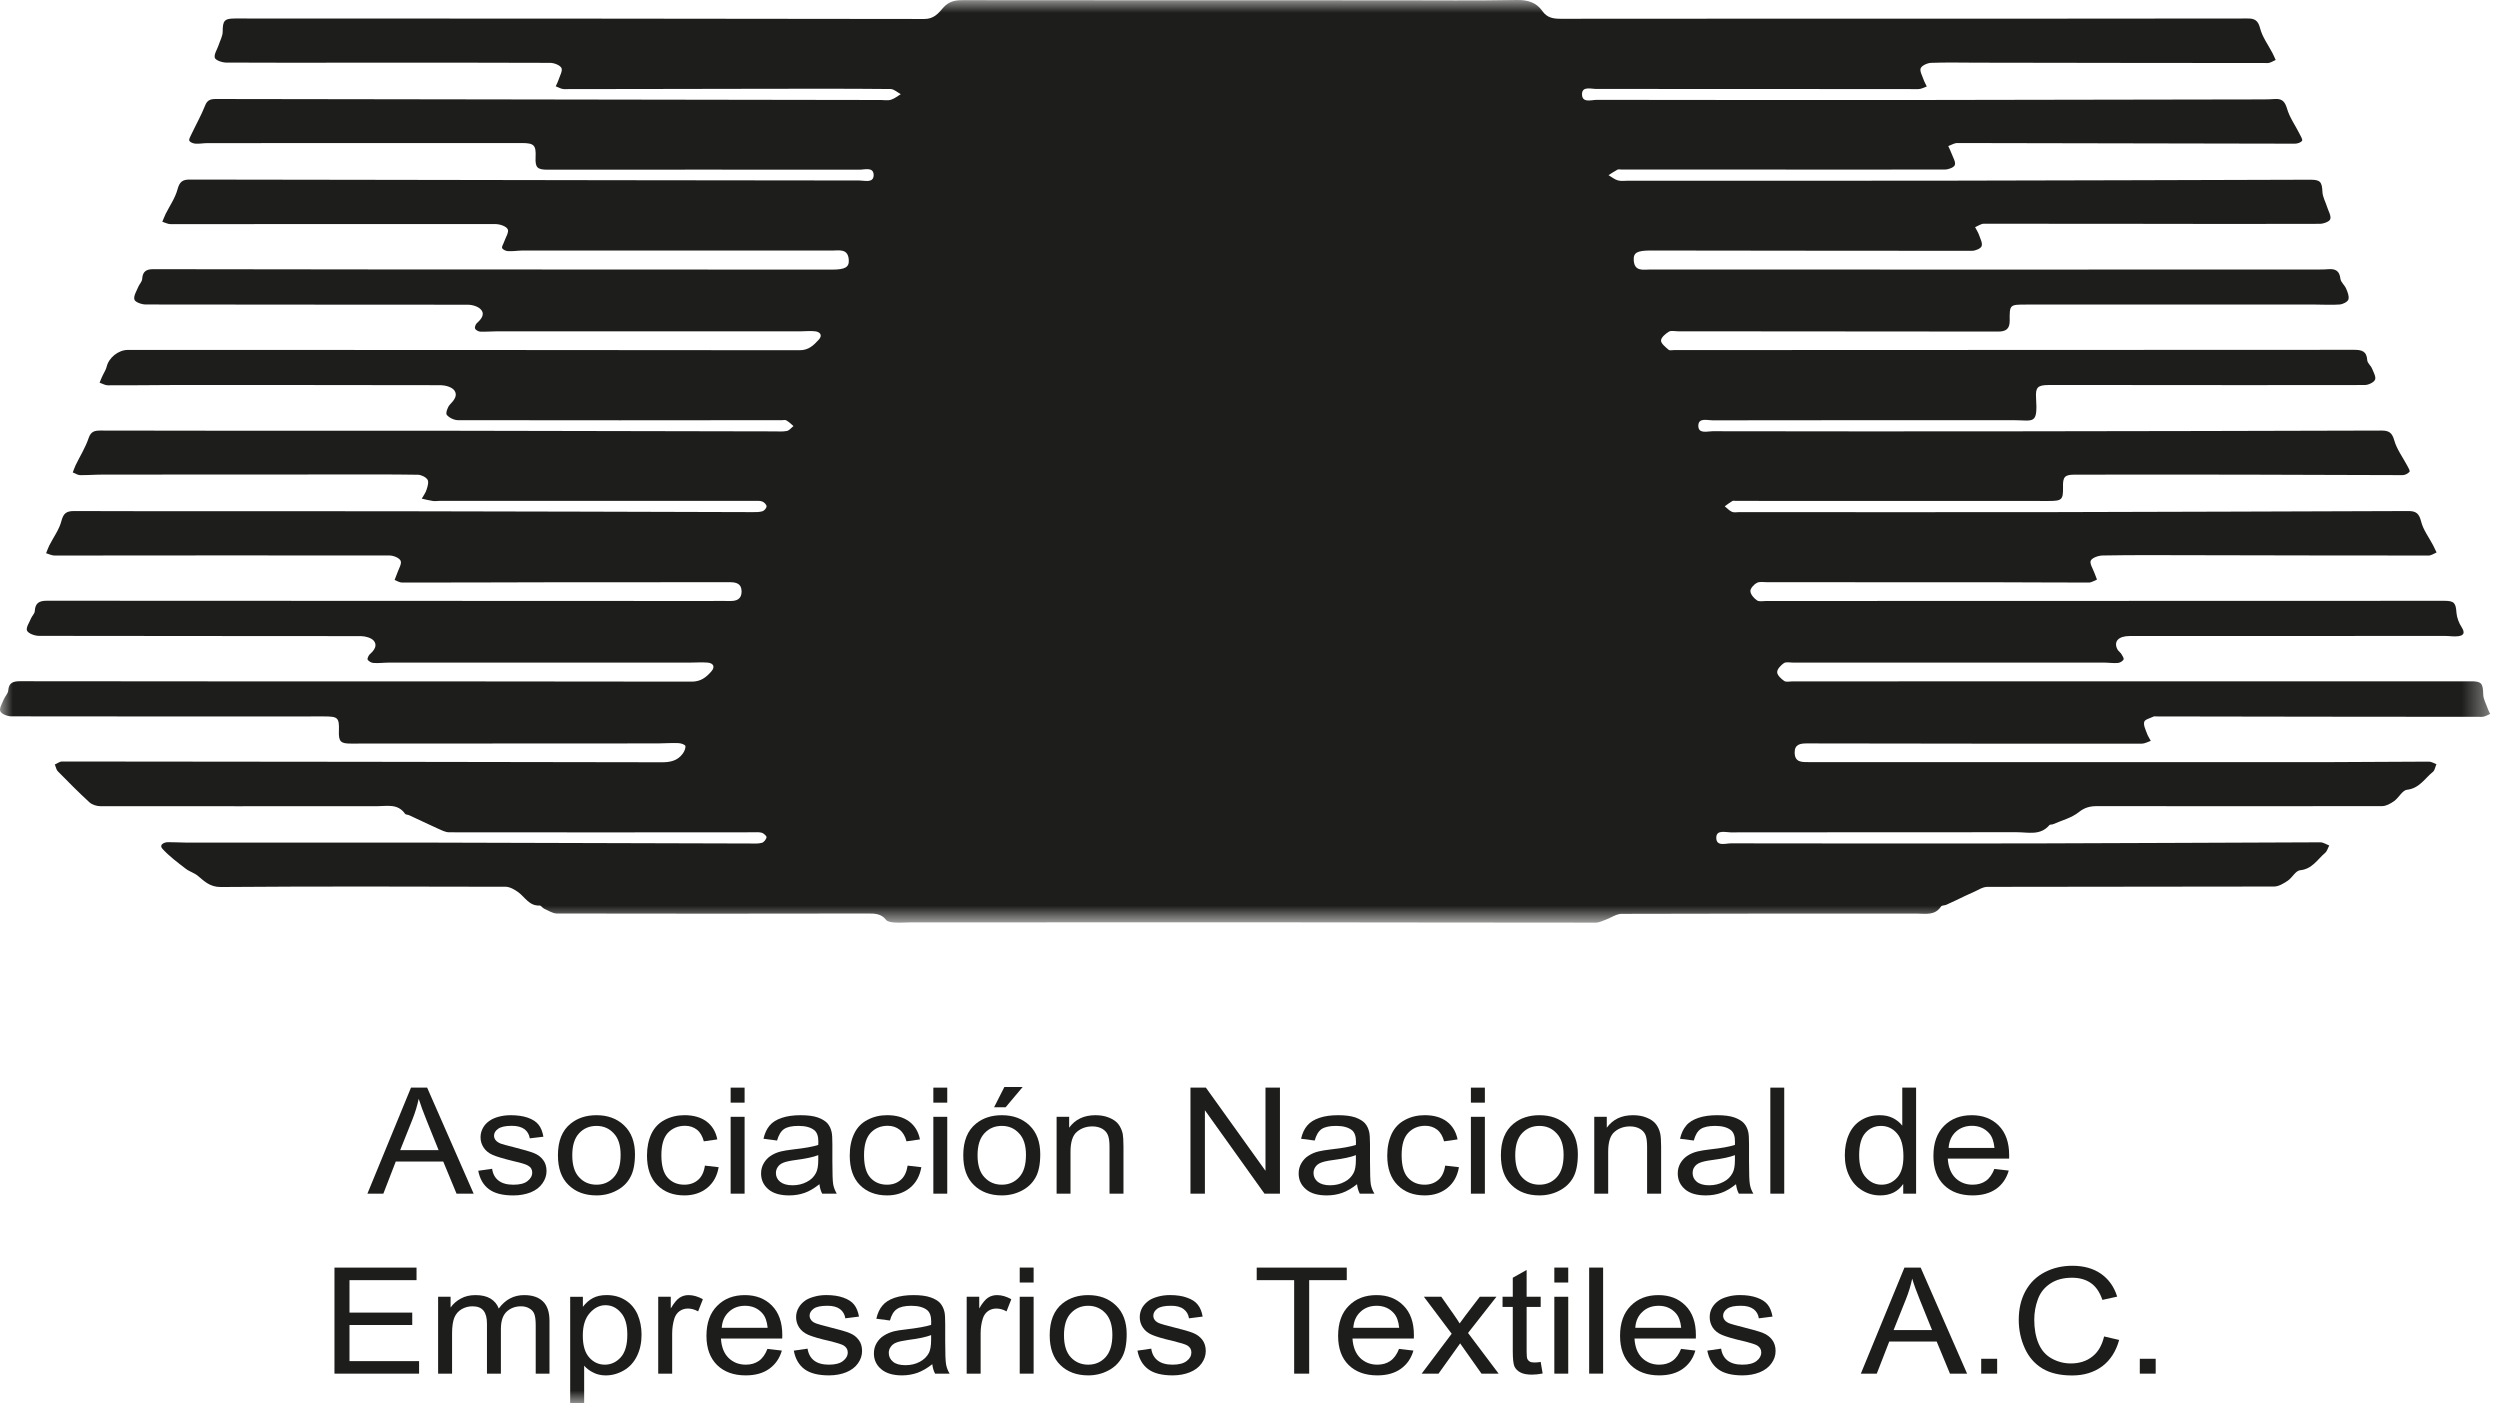 <?xml version="1.0" encoding="UTF-8"?>
<svg width="98px" height="55px" viewBox="0 0 98 55" version="1.1" xmlns="http://www.w3.org/2000/svg" xmlns:xlink="http://www.w3.org/1999/xlink">
    <!-- Generator: Sketch 61 (89581) - https://sketch.com -->
    <title>Group 52</title>
    <desc>Created with Sketch.</desc>
    <defs>
        <polygon id="path-1" points="0 0 97.614 0 97.614 36.169 0 36.169"></polygon>
        <polygon id="path-3" points="0 55 97.614 55 97.614 0 0 0"></polygon>
    </defs>
    <g id="Home" stroke="none" stroke-width="1" fill="none" fill-rule="evenodd">
        <g id="Artboard" transform="translate(-1000, -632)">
            <g id="Group-52" transform="translate(1000, 632)">
                <g id="Group-3">
                    <mask id="mask-2" fill="white">
                        <use xlink:href="#path-1"></use>
                    </mask>
                    <g id="Clip-2"></g>
                    <path d="M48.85,36.155 C44.461,36.155 40.072,36.155 35.683,36.158 C35.491,36.158 35.295,36.177 35.107,36.165 C34.976,36.158 34.804,36.142 34.739,36.064 C34.543,35.813 34.296,35.81 34.024,35.81 C29.959,35.816 25.898,35.82 21.834,35.81 C21.665,35.81 21.493,35.693 21.326,35.618 C21.263,35.588 21.208,35.495 21.153,35.497 C20.748,35.517 20.586,35.176 20.322,34.979 C20.179,34.875 19.994,34.765 19.826,34.761 C16.101,34.752 12.376,34.742 8.654,34.771 C8.234,34.771 8.022,34.556 7.758,34.335 C7.621,34.218 7.43,34.169 7.286,34.058 C6.964,33.81 6.635,33.567 6.365,33.27 C6.231,33.121 6.419,33.016 6.582,33.013 C6.811,33.01 7.039,33.029 7.27,33.029 C10.318,33.029 13.365,33.026 16.41,33.029 C20.739,33.039 25.066,33.052 29.396,33.065 C29.553,33.065 29.715,33.079 29.865,33.039 C29.943,33.019 30.031,32.906 30.049,32.824 C30.059,32.779 29.943,32.669 29.868,32.645 C29.756,32.612 29.627,32.626 29.507,32.626 C25.541,32.629 21.576,32.633 17.61,32.626 C17.454,32.626 17.296,32.538 17.148,32.473 C16.777,32.307 16.412,32.128 16.044,31.959 C15.991,31.932 15.903,31.939 15.877,31.899 C15.592,31.492 15.172,31.603 14.785,31.603 C11.167,31.603 7.552,31.607 3.94,31.603 C3.795,31.603 3.618,31.548 3.513,31.457 C3.086,31.066 2.678,30.653 2.271,30.239 C2.204,30.175 2.189,30.059 2.148,29.969 C2.244,29.93 2.336,29.851 2.429,29.851 C10.262,29.858 18.099,29.865 25.933,29.881 C26.272,29.884 26.557,29.823 26.759,29.549 C26.824,29.462 26.881,29.335 26.867,29.243 C26.86,29.191 26.692,29.133 26.598,29.13 C26.332,29.119 26.066,29.139 25.8,29.142 C21.784,29.145 17.773,29.145 13.756,29.148 C13.353,29.152 13.27,29.067 13.285,28.658 C13.301,28.133 13.251,28.084 12.709,28.084 C8.623,28.084 4.536,28.09 0.449,28.081 C0.296,28.081 0.06,27.993 0.012,27.879 C-0.039,27.768 0.088,27.57 0.149,27.413 C0.198,27.296 0.312,27.189 0.322,27.074 C0.342,26.759 0.518,26.704 0.785,26.704 C3.445,26.707 6.104,26.71 8.765,26.71 C14.885,26.713 21.001,26.707 27.12,26.72 C27.477,26.72 27.687,26.544 27.884,26.32 C28.043,26.14 27.967,25.993 27.737,25.974 C27.508,25.955 27.279,25.974 27.048,25.974 L15.258,25.974 C15.055,25.974 14.848,26.004 14.641,25.988 C14.561,25.984 14.458,25.928 14.413,25.861 C14.389,25.822 14.444,25.698 14.497,25.645 C14.667,25.499 14.806,25.306 14.656,25.121 C14.556,25.001 14.325,24.939 14.152,24.936 C9.948,24.929 5.74,24.936 1.532,24.926 C1.366,24.926 1.114,24.838 1.059,24.721 C1.008,24.604 1.154,24.395 1.221,24.23 C1.263,24.135 1.361,24.048 1.364,23.952 C1.38,23.633 1.543,23.549 1.837,23.549 C10.493,23.555 19.154,23.555 27.809,23.559 C28.076,23.559 28.341,23.552 28.608,23.559 C28.872,23.566 29.071,23.49 29.071,23.184 C29.067,22.871 28.856,22.822 28.599,22.822 C26.191,22.826 23.787,22.822 21.379,22.826 C19.505,22.829 17.633,22.839 15.757,22.836 C15.662,22.836 15.565,22.771 15.468,22.735 C15.505,22.64 15.543,22.549 15.576,22.455 C15.629,22.296 15.757,22.1 15.705,21.983 C15.654,21.869 15.424,21.775 15.269,21.775 C10.893,21.767 6.518,21.775 2.139,21.777 C2.029,21.777 1.917,21.718 1.807,21.686 C1.85,21.585 1.882,21.482 1.931,21.384 C2.094,21.061 2.323,20.759 2.409,20.417 C2.489,20.107 2.621,20.033 2.904,20.033 C4.633,20.039 6.362,20.039 8.091,20.039 C10.728,20.042 13.362,20.036 15.998,20.042 C20.485,20.049 24.968,20.062 29.455,20.075 C29.601,20.075 29.749,20.082 29.888,20.042 C29.956,20.023 30.051,19.916 30.049,19.847 C30.049,19.782 29.953,19.684 29.878,19.658 C29.78,19.622 29.664,19.635 29.556,19.635 L17.223,19.635 C17.137,19.635 17.051,19.652 16.969,19.638 C16.822,19.615 16.676,19.58 16.533,19.547 C16.598,19.43 16.683,19.323 16.721,19.196 C16.764,19.069 16.816,18.89 16.757,18.799 C16.689,18.698 16.506,18.61 16.376,18.61 C15.276,18.593 14.176,18.6 13.074,18.6 C10.063,18.6 7.052,18.6 4.044,18.604 C3.741,18.604 3.438,18.629 3.138,18.625 C3.041,18.623 2.946,18.555 2.852,18.519 C2.891,18.425 2.92,18.33 2.963,18.238 C3.135,17.884 3.349,17.545 3.474,17.174 C3.562,16.91 3.713,16.878 3.933,16.878 C5.456,16.881 6.98,16.884 8.504,16.884 C11.333,16.884 14.162,16.881 16.992,16.884 C21.442,16.89 25.89,16.9 30.34,16.91 C30.509,16.91 30.683,16.926 30.845,16.894 C30.942,16.875 31.021,16.767 31.105,16.702 C31.015,16.624 30.93,16.539 30.828,16.481 C30.785,16.451 30.713,16.471 30.652,16.471 C26.42,16.474 22.188,16.481 17.955,16.471 C17.803,16.471 17.607,16.377 17.513,16.262 C17.462,16.197 17.545,15.956 17.635,15.862 C17.803,15.689 17.955,15.497 17.808,15.301 C17.711,15.172 17.464,15.104 17.285,15.099 C13.752,15.091 10.222,15.093 6.69,15.093 C5.87,15.097 5.047,15.107 4.224,15.104 C4.117,15.104 4.009,15.034 3.904,15.003 C3.941,14.908 3.978,14.817 4.021,14.725 C4.073,14.609 4.151,14.501 4.181,14.377 C4.262,14.022 4.642,13.717 5.011,13.717 C13.791,13.72 22.569,13.717 31.348,13.729 C31.711,13.729 31.903,13.524 32.101,13.309 C32.248,13.15 32.157,13.01 31.954,12.987 C31.774,12.964 31.59,12.987 31.412,12.987 L19.512,12.987 C19.282,12.987 19.054,13.01 18.823,13 C18.753,12.994 18.649,12.942 18.623,12.88 C18.6,12.827 18.642,12.714 18.694,12.666 C18.859,12.519 19.017,12.329 18.86,12.144 C18.756,12.014 18.514,11.945 18.337,11.945 C14.127,11.939 9.918,11.945 5.71,11.936 C5.556,11.936 5.296,11.845 5.269,11.743 C5.227,11.604 5.352,11.412 5.418,11.249 C5.461,11.141 5.567,11.043 5.573,10.939 C5.59,10.636 5.74,10.549 6.017,10.552 C11.629,10.561 17.239,10.565 22.849,10.565 C26.103,10.569 29.354,10.569 32.606,10.569 C33.135,10.569 33.293,10.477 33.272,10.178 C33.238,9.731 32.886,9.822 32.613,9.822 C28.574,9.82 24.536,9.82 20.498,9.82 C20.305,9.822 20.111,9.855 19.917,9.845 C19.834,9.843 19.712,9.787 19.684,9.724 C19.658,9.67 19.734,9.565 19.762,9.477 C19.819,9.311 19.961,9.096 19.902,8.985 C19.84,8.865 19.59,8.784 19.42,8.784 C15.18,8.777 10.936,8.787 6.69,8.787 C6.582,8.787 6.472,8.725 6.362,8.693 C6.407,8.592 6.445,8.487 6.492,8.387 C6.655,8.064 6.87,7.759 6.962,7.413 C7.039,7.13 7.154,7.039 7.427,7.039 C9.748,7.045 12.069,7.045 14.391,7.049 C20.824,7.058 27.257,7.072 33.687,7.075 C33.892,7.075 34.243,7.189 34.247,6.866 C34.247,6.531 33.896,6.652 33.692,6.652 C29.617,6.645 25.541,6.652 21.468,6.652 C21.058,6.652 20.978,6.568 20.995,6.163 C21.016,5.695 20.941,5.61 20.467,5.607 C16.355,5.607 12.245,5.607 8.134,5.61 C7.976,5.61 7.819,5.642 7.664,5.632 C7.578,5.626 7.457,5.583 7.423,5.518 C7.395,5.467 7.459,5.352 7.498,5.274 C7.677,4.896 7.885,4.528 8.039,4.141 C8.121,3.923 8.253,3.881 8.452,3.881 C12.151,3.887 15.85,3.891 19.551,3.897 C24.543,3.904 29.538,3.914 34.531,3.92 C34.662,3.92 34.805,3.949 34.927,3.909 C35.064,3.868 35.185,3.767 35.31,3.692 C35.179,3.62 35.045,3.493 34.913,3.49 C33.205,3.474 31.503,3.477 29.797,3.481 C27.234,3.483 24.668,3.493 22.106,3.493 C22,3.493 21.892,3.422 21.784,3.383 C21.824,3.298 21.865,3.22 21.892,3.138 C21.944,2.976 22.063,2.774 22.008,2.663 C21.947,2.551 21.718,2.464 21.563,2.464 C18.963,2.453 16.361,2.455 13.765,2.457 C12.131,2.457 10.496,2.464 8.867,2.453 C8.709,2.453 8.452,2.365 8.421,2.266 C8.381,2.125 8.516,1.937 8.569,1.77 C8.626,1.595 8.727,1.419 8.729,1.247 C8.729,0.811 8.792,0.725 9.212,0.725 C18.219,0.729 27.226,0.727 36.237,0.744 C36.611,0.744 36.787,0.518 36.971,0.306 C37.189,0.055 37.432,0.006 37.737,0.006 C43.373,0.012 49.009,0.012 54.641,0.012 C56.249,0.012 57.861,0.03 59.465,-2.45518883e-05 C59.893,-0.007 60.228,0.098 60.462,0.435 C60.651,0.704 60.895,0.736 61.187,0.736 C67.148,0.729 73.112,0.732 79.07,0.732 C82.08,0.732 85.092,0.729 88.102,0.725 C88.383,0.72 88.518,0.801 88.596,1.11 C88.684,1.452 88.912,1.756 89.079,2.076 C89.126,2.165 89.165,2.259 89.207,2.35 C89.105,2.393 88.998,2.471 88.893,2.471 C85.086,2.471 81.279,2.462 77.468,2.457 C76.876,2.455 76.282,2.442 75.693,2.464 C75.55,2.471 75.339,2.567 75.292,2.673 C75.244,2.787 75.354,2.969 75.403,3.119 C75.436,3.214 75.488,3.301 75.53,3.389 C75.423,3.425 75.313,3.493 75.202,3.493 C70.995,3.493 66.788,3.483 62.58,3.487 C62.373,3.487 62.018,3.37 62.015,3.689 C62.012,4.05 62.383,3.914 62.595,3.914 C66.766,3.92 70.936,3.923 75.11,3.92 C79.643,3.916 84.177,3.904 88.713,3.897 C88.869,3.897 89.025,3.891 89.182,3.881 C89.457,3.865 89.565,3.975 89.651,4.255 C89.751,4.607 89.98,4.919 90.145,5.251 C90.191,5.339 90.272,5.473 90.24,5.518 C90.192,5.59 90.057,5.632 89.963,5.632 C85.552,5.626 81.136,5.613 76.725,5.607 C76.607,5.607 76.491,5.684 76.372,5.726 C76.419,5.831 76.469,5.929 76.507,6.033 C76.561,6.18 76.669,6.348 76.63,6.466 C76.601,6.563 76.381,6.645 76.246,6.645 C73.465,6.652 70.683,6.649 67.902,6.645 L63.552,6.645 C63.5,6.645 63.446,6.629 63.407,6.649 C63.285,6.713 63.171,6.795 63.054,6.866 C63.175,6.938 63.291,7.035 63.422,7.072 C63.543,7.107 63.686,7.084 63.82,7.084 C67.954,7.084 72.089,7.088 76.224,7.082 C81.001,7.075 85.776,7.058 90.552,7.045 C90.959,7.042 91.023,7.13 91.04,7.531 C91.051,7.725 91.163,7.921 91.223,8.113 C91.273,8.277 91.387,8.455 91.347,8.589 C91.315,8.69 91.079,8.774 90.933,8.774 C88.576,8.784 86.219,8.777 83.862,8.774 C81.827,8.77 79.798,8.768 77.767,8.77 C77.653,8.77 77.539,8.859 77.424,8.905 C77.477,9.006 77.539,9.103 77.577,9.207 C77.626,9.354 77.725,9.53 77.679,9.65 C77.646,9.745 77.433,9.832 77.301,9.832 C73.103,9.832 68.908,9.825 64.711,9.82 C64.177,9.82 64.024,9.902 64.043,10.203 C64.069,10.656 64.419,10.565 64.695,10.565 C73.423,10.569 82.153,10.569 90.882,10.565 C91.016,10.565 91.151,10.565 91.283,10.552 C91.556,10.532 91.71,10.624 91.744,10.926 C91.759,11.063 91.912,11.177 91.968,11.314 C92.026,11.447 92.095,11.616 92.058,11.737 C92.026,11.835 91.841,11.926 91.717,11.936 C91.409,11.961 91.09,11.939 90.777,11.939 L79.424,11.939 C78.78,11.939 78.773,11.939 78.78,12.58 C78.78,12.899 78.626,12.997 78.327,12.997 C74.143,12.991 69.959,12.991 65.78,12.987 C65.659,12.987 65.509,12.948 65.423,13 C65.287,13.082 65.116,13.228 65.112,13.348 C65.109,13.468 65.287,13.603 65.408,13.71 C65.448,13.749 65.544,13.723 65.62,13.723 C74.508,13.72 83.396,13.72 92.281,13.713 C92.574,13.713 92.774,13.762 92.795,14.113 C92.798,14.228 92.932,14.326 92.981,14.442 C93.041,14.589 93.149,14.774 93.101,14.885 C93.054,14.993 92.841,15.091 92.701,15.093 C89.556,15.099 86.411,15.097 83.269,15.093 L80.293,15.093 C79.886,15.097 79.788,15.181 79.813,15.585 C79.883,16.673 79.718,16.471 78.916,16.471 C74.987,16.471 71.057,16.471 67.13,16.477 C66.923,16.477 66.574,16.363 66.574,16.692 C66.577,17.021 66.926,16.904 67.134,16.904 C71.182,16.91 75.234,16.914 79.284,16.907 C83.974,16.904 88.666,16.89 93.359,16.878 C93.641,16.878 93.769,16.956 93.854,17.259 C93.953,17.611 94.188,17.923 94.365,18.255 C94.404,18.33 94.482,18.457 94.454,18.492 C94.397,18.561 94.28,18.625 94.188,18.625 C92.193,18.623 90.201,18.61 88.204,18.607 C85.908,18.6 83.611,18.604 81.312,18.607 C80.936,18.607 80.86,18.698 80.87,19.093 C80.879,19.593 80.825,19.638 80.309,19.638 C76.224,19.635 72.134,19.635 68.048,19.635 C67.999,19.635 67.941,19.619 67.905,19.642 C67.802,19.703 67.707,19.778 67.61,19.847 C67.703,19.922 67.787,20.016 67.889,20.062 C67.97,20.101 68.078,20.075 68.176,20.075 C72.263,20.075 76.351,20.082 80.438,20.075 C85.092,20.065 89.747,20.049 94.403,20.033 C94.707,20.03 94.83,20.127 94.908,20.443 C94.99,20.774 95.218,21.068 95.381,21.381 C95.426,21.471 95.467,21.567 95.514,21.657 C95.411,21.699 95.306,21.777 95.202,21.777 C92.082,21.777 88.963,21.771 85.843,21.764 C84.705,21.761 83.57,21.755 82.434,21.775 C82.267,21.775 82.018,21.859 81.958,21.976 C81.905,22.09 82.048,22.305 82.107,22.472 C82.135,22.552 82.171,22.637 82.202,22.718 C82.095,22.761 81.989,22.836 81.882,22.836 C80.759,22.839 79.634,22.826 78.51,22.826 C75.425,22.822 72.343,22.822 69.26,22.822 C69.129,22.822 68.973,22.79 68.87,22.849 C68.751,22.911 68.609,23.067 68.615,23.175 C68.624,23.304 68.755,23.454 68.875,23.535 C68.958,23.594 69.11,23.559 69.23,23.559 C78.092,23.555 86.955,23.555 95.82,23.552 C96.207,23.552 96.267,23.636 96.293,24.017 C96.309,24.213 96.389,24.422 96.497,24.587 C96.634,24.802 96.588,24.91 96.364,24.939 C96.198,24.962 96.026,24.929 95.855,24.929 C91.735,24.929 87.611,24.929 83.487,24.932 C83.047,24.932 82.848,25.141 82.998,25.447 C83.035,25.519 83.117,25.571 83.159,25.639 C83.203,25.708 83.269,25.815 83.243,25.855 C83.203,25.922 83.103,25.981 83.02,25.988 C82.841,26.004 82.658,25.974 82.478,25.974 L70.288,25.974 C70.166,25.974 70.018,25.939 69.93,25.993 C69.813,26.075 69.662,26.229 69.665,26.348 C69.666,26.467 69.82,26.612 69.942,26.694 C70.015,26.746 70.152,26.71 70.262,26.71 C79.124,26.707 87.987,26.707 96.849,26.707 C97.275,26.704 97.333,26.781 97.343,27.221 C97.345,27.384 97.435,27.55 97.494,27.713 C97.526,27.808 97.571,27.896 97.614,27.987 C97.508,28.029 97.403,28.1 97.298,28.1 C93.028,28.1 88.761,28.09 84.493,28.084 C84.471,28.084 84.441,28.074 84.422,28.088 C84.291,28.153 84.085,28.198 84.055,28.293 C84.015,28.423 84.104,28.595 84.158,28.745 C84.194,28.849 84.259,28.944 84.311,29.042 C84.192,29.081 84.074,29.152 83.954,29.152 C79.577,29.156 75.202,29.148 70.825,29.142 C70.572,29.142 70.349,29.178 70.351,29.497 C70.351,29.891 70.637,29.875 70.913,29.875 L91.371,29.875 C92.652,29.875 93.935,29.856 95.215,29.856 C95.313,29.856 95.411,29.921 95.508,29.956 C95.461,30.057 95.446,30.194 95.371,30.256 C95.051,30.513 94.843,30.903 94.355,30.959 C94.174,30.978 94.036,31.268 93.852,31.401 C93.713,31.499 93.538,31.6 93.38,31.6 C89.654,31.607 85.933,31.603 82.208,31.6 C81.938,31.6 81.722,31.649 81.487,31.838 C81.205,32.063 80.818,32.161 80.477,32.31 C80.435,32.33 80.364,32.313 80.338,32.342 C79.981,32.769 79.496,32.62 79.054,32.623 C75.319,32.626 71.582,32.623 67.842,32.629 C67.641,32.629 67.285,32.515 67.278,32.831 C67.273,33.196 67.641,33.059 67.853,33.059 C71.796,33.065 75.739,33.068 79.68,33.062 C83.438,33.055 87.199,33.029 90.959,33.019 C91.076,33.019 91.19,33.101 91.307,33.143 C91.252,33.241 91.223,33.368 91.144,33.433 C90.842,33.69 90.637,34.071 90.16,34.114 C89.986,34.134 89.853,34.41 89.676,34.527 C89.516,34.634 89.322,34.752 89.142,34.752 C85.395,34.761 81.648,34.756 77.898,34.765 C77.707,34.768 77.517,34.908 77.327,34.986 C77.233,35.025 77.135,35.072 77.04,35.116 C76.917,35.176 76.79,35.237 76.666,35.296 C76.539,35.357 76.412,35.416 76.286,35.471 C76.22,35.497 76.116,35.488 76.086,35.537 C75.843,35.901 75.478,35.813 75.133,35.813 C71.277,35.813 67.419,35.81 63.562,35.823 C63.36,35.826 63.162,35.972 62.956,36.048 C62.825,36.093 62.69,36.168 62.555,36.168 C58.17,36.168 53.783,36.158 49.393,36.155 L48.85,36.155 Z" id="Fill-1" fill="#1D1D1B" mask="url(#mask-2)"></path>
                </g>
                <path d="M15.687,45.086 L17.194,45.086 L16.729,43.934 C16.587,43.585 16.483,43.295 16.413,43.073 C16.358,43.338 16.277,43.602 16.174,43.865 L15.687,45.086 Z M14.402,46.792 L16.111,42.635 L16.744,42.635 L18.567,46.792 L17.896,46.792 L17.375,45.532 L15.514,45.532 L15.027,46.792 L14.402,46.792 Z" id="Fill-4" fill="#1D1D1B"></path>
                <path d="M18.747,45.894 L19.291,45.816 C19.32,46.018 19.402,46.17 19.541,46.278 C19.677,46.385 19.872,46.441 20.122,46.441 C20.375,46.441 20.561,46.395 20.68,46.297 C20.8,46.203 20.863,46.093 20.863,45.964 C20.863,45.845 20.811,45.754 20.7,45.693 C20.628,45.646 20.442,45.587 20.143,45.52 C19.742,45.422 19.466,45.34 19.311,45.272 C19.157,45.203 19.04,45.109 18.959,44.986 C18.878,44.862 18.837,44.727 18.837,44.582 C18.837,44.445 18.872,44.321 18.936,44.207 C19,44.093 19.091,43.998 19.206,43.924 C19.291,43.866 19.407,43.813 19.555,43.774 C19.701,43.735 19.857,43.716 20.026,43.716 C20.276,43.716 20.5,43.748 20.689,43.813 C20.883,43.881 21.021,43.973 21.116,44.093 C21.206,44.207 21.267,44.364 21.302,44.559 L20.768,44.623 C20.745,44.471 20.674,44.351 20.558,44.262 C20.442,44.178 20.276,44.132 20.066,44.132 C19.814,44.132 19.634,44.171 19.527,44.249 C19.419,44.325 19.366,44.415 19.366,44.519 C19.366,44.588 19.39,44.647 19.433,44.699 C19.479,44.754 19.549,44.8 19.643,44.835 C19.698,44.856 19.857,44.898 20.125,44.966 C20.512,45.064 20.782,45.142 20.934,45.203 C21.087,45.265 21.206,45.354 21.293,45.474 C21.381,45.587 21.424,45.734 21.424,45.908 C21.424,46.076 21.37,46.239 21.264,46.388 C21.16,46.539 21.006,46.656 20.805,46.74 C20.605,46.818 20.378,46.861 20.125,46.861 C19.706,46.861 19.389,46.783 19.166,46.616 C18.948,46.454 18.808,46.213 18.747,45.894" id="Fill-6" fill="#1D1D1B"></path>
                <path d="M22.433,45.288 C22.433,45.672 22.522,45.962 22.703,46.15 C22.882,46.346 23.11,46.44 23.384,46.44 C23.654,46.44 23.878,46.346 24.058,46.15 C24.24,45.958 24.328,45.666 24.328,45.271 C24.328,44.897 24.24,44.616 24.058,44.426 C23.876,44.229 23.65,44.136 23.384,44.136 C23.11,44.136 22.882,44.229 22.703,44.422 C22.522,44.614 22.433,44.9 22.433,45.288 M21.871,45.288 C21.871,44.726 22.035,44.317 22.368,44.047 C22.646,43.822 22.983,43.716 23.384,43.716 C23.826,43.716 24.185,43.849 24.467,44.118 C24.75,44.389 24.891,44.767 24.891,45.245 C24.891,45.63 24.829,45.938 24.702,46.159 C24.58,46.382 24.399,46.554 24.158,46.675 C23.922,46.799 23.662,46.86 23.384,46.86 C22.931,46.86 22.566,46.726 22.288,46.453 C22.009,46.186 21.871,45.796 21.871,45.288" id="Fill-8" fill="#1D1D1B"></path>
                <path d="M27.633,45.692 L28.171,45.754 C28.113,46.098 27.961,46.372 27.72,46.567 C27.48,46.762 27.181,46.86 26.828,46.86 C26.39,46.86 26.034,46.726 25.767,46.456 C25.496,46.186 25.362,45.798 25.362,45.297 C25.362,44.971 25.422,44.688 25.535,44.444 C25.653,44.2 25.826,44.018 26.062,43.897 C26.299,43.773 26.556,43.715 26.834,43.715 C27.182,43.715 27.469,43.796 27.692,43.959 C27.915,44.125 28.059,44.359 28.119,44.665 L27.59,44.74 C27.537,44.542 27.449,44.385 27.321,44.285 C27.192,44.184 27.036,44.131 26.854,44.131 C26.581,44.131 26.356,44.226 26.181,44.408 C26.012,44.593 25.926,44.883 25.926,45.284 C25.926,45.687 26.007,45.984 26.173,46.166 C26.34,46.349 26.557,46.44 26.824,46.44 C27.038,46.44 27.218,46.379 27.362,46.254 C27.505,46.134 27.596,45.942 27.633,45.692" id="Fill-10" fill="#1D1D1B"></path>
                <mask id="mask-4" fill="white">
                    <use xlink:href="#path-3"></use>
                </mask>
                <g id="Clip-13"></g>
                <path d="M28.641,46.792 L29.188,46.792 L29.188,43.779 L28.641,43.779 L28.641,46.792 Z M28.641,43.224 L29.188,43.224 L29.188,42.635 L28.641,42.635 L28.641,43.224 Z" id="Fill-12" fill="#1D1D1B" mask="url(#mask-4)"></path>
                <path d="M32.076,45.281 C31.877,45.359 31.581,45.422 31.184,45.473 C30.959,45.502 30.8,45.539 30.709,45.577 C30.618,45.613 30.542,45.668 30.493,45.74 C30.44,45.815 30.416,45.896 30.416,45.984 C30.416,46.121 30.471,46.235 30.581,46.326 C30.693,46.414 30.853,46.463 31.067,46.463 C31.275,46.463 31.464,46.418 31.627,46.33 C31.792,46.248 31.91,46.128 31.988,45.977 C32.047,45.864 32.076,45.694 32.076,45.467 L32.076,45.281 Z M32.122,46.421 C31.92,46.58 31.724,46.697 31.538,46.762 C31.35,46.827 31.15,46.86 30.936,46.86 C30.581,46.86 30.308,46.782 30.119,46.619 C29.929,46.456 29.834,46.252 29.834,45.997 C29.834,45.851 29.87,45.717 29.942,45.594 C30.013,45.473 30.108,45.373 30.223,45.301 C30.341,45.225 30.471,45.17 30.618,45.135 C30.725,45.108 30.886,45.083 31.104,45.056 C31.543,45.008 31.868,44.949 32.076,44.881 C32.079,44.812 32.079,44.767 32.079,44.747 C32.079,44.542 32.028,44.392 31.925,44.307 C31.786,44.193 31.578,44.135 31.303,44.135 C31.045,44.135 30.855,44.177 30.735,44.259 C30.611,44.344 30.521,44.496 30.461,44.709 L29.929,44.639 C29.976,44.428 30.057,44.253 30.168,44.122 C30.279,43.989 30.438,43.89 30.65,43.819 C30.862,43.748 31.106,43.716 31.381,43.716 C31.656,43.716 31.881,43.744 32.053,43.803 C32.224,43.865 32.349,43.94 32.433,44.031 C32.513,44.122 32.569,44.239 32.6,44.38 C32.62,44.468 32.629,44.623 32.629,44.851 L32.629,45.532 C32.629,46.005 32.639,46.306 32.662,46.43 C32.685,46.557 32.734,46.677 32.802,46.792 L32.23,46.792 C32.174,46.688 32.138,46.564 32.122,46.421 L32.122,46.421 Z" id="Fill-14" fill="#1D1D1B" mask="url(#mask-4)"></path>
                <path d="M35.579,45.692 L36.117,45.754 C36.056,46.098 35.908,46.372 35.667,46.567 C35.423,46.762 35.125,46.86 34.776,46.86 C34.336,46.86 33.979,46.726 33.71,46.456 C33.442,46.186 33.31,45.798 33.31,45.297 C33.31,44.971 33.365,44.688 33.482,44.444 C33.597,44.2 33.772,44.018 34.01,43.897 C34.243,43.773 34.502,43.715 34.776,43.715 C35.127,43.715 35.413,43.796 35.636,43.959 C35.859,44.125 36.002,44.359 36.062,44.665 L35.534,44.74 C35.485,44.542 35.393,44.385 35.265,44.285 C35.137,44.184 34.982,44.131 34.799,44.131 C34.524,44.131 34.3,44.226 34.129,44.408 C33.956,44.593 33.87,44.883 33.87,45.284 C33.87,45.687 33.952,45.984 34.119,46.166 C34.285,46.349 34.502,46.44 34.768,46.44 C34.985,46.44 35.162,46.379 35.306,46.254 C35.451,46.134 35.54,45.942 35.579,45.692" id="Fill-15" fill="#1D1D1B" mask="url(#mask-4)"></path>
                <path d="M36.587,46.792 L37.132,46.792 L37.132,43.779 L36.587,43.779 L36.587,46.792 Z M36.587,43.224 L37.132,43.224 L37.132,42.635 L36.587,42.635 L36.587,43.224 Z" id="Fill-16" fill="#1D1D1B" mask="url(#mask-4)"></path>
                <path d="M38.968,43.405 L39.371,42.611 L40.088,42.611 L39.42,43.405 L38.968,43.405 Z M38.32,45.288 C38.32,45.672 38.411,45.962 38.592,46.15 C38.773,46.345 38.997,46.44 39.272,46.44 C39.545,46.44 39.769,46.345 39.948,46.15 C40.129,45.958 40.218,45.666 40.218,45.271 C40.218,44.897 40.129,44.616 39.946,44.426 C39.765,44.229 39.541,44.135 39.272,44.135 C38.997,44.135 38.773,44.229 38.592,44.422 C38.411,44.614 38.32,44.9 38.32,45.288 L38.32,45.288 Z M37.76,45.288 C37.76,44.726 37.927,44.317 38.258,44.047 C38.534,43.822 38.873,43.716 39.272,43.716 C39.717,43.716 40.076,43.848 40.358,44.118 C40.639,44.388 40.778,44.767 40.778,45.245 C40.778,45.63 40.719,45.938 40.593,46.159 C40.468,46.382 40.29,46.553 40.051,46.675 C39.811,46.799 39.554,46.86 39.272,46.86 C38.822,46.86 38.456,46.726 38.176,46.453 C37.897,46.186 37.76,45.796 37.76,45.288 L37.76,45.288 Z" id="Fill-17" fill="#1D1D1B" mask="url(#mask-4)"></path>
                <path d="M41.419,46.792 L41.419,43.779 L41.911,43.779 L41.911,44.206 C42.15,43.878 42.491,43.716 42.94,43.716 C43.132,43.716 43.311,43.744 43.473,43.811 C43.635,43.875 43.76,43.963 43.84,44.067 C43.92,44.174 43.977,44.298 44.011,44.444 C44.027,44.539 44.04,44.705 44.04,44.942 L44.04,46.792 L43.493,46.792 L43.493,44.962 C43.493,44.754 43.473,44.598 43.428,44.493 C43.386,44.389 43.311,44.308 43.204,44.246 C43.096,44.185 42.967,44.155 42.823,44.155 C42.588,44.155 42.388,44.223 42.22,44.363 C42.051,44.499 41.964,44.764 41.964,45.145 L41.964,46.792 L41.419,46.792 Z" id="Fill-18" fill="#1D1D1B" mask="url(#mask-4)"></path>
                <polygon id="Fill-19" fill="#1D1D1B" mask="url(#mask-4)" points="46.666 46.792 46.666 42.635 47.271 42.635 49.607 45.896 49.607 42.635 50.174 42.635 50.174 46.792 49.568 46.792 47.232 43.522 47.232 46.792"></polygon>
                <path d="M53.151,45.281 C52.952,45.359 52.656,45.422 52.258,45.473 C52.033,45.502 51.875,45.539 51.782,45.577 C51.688,45.613 51.617,45.668 51.566,45.74 C51.514,45.815 51.49,45.896 51.49,45.984 C51.49,46.121 51.546,46.235 51.654,46.326 C51.767,46.414 51.927,46.463 52.139,46.463 C52.35,46.463 52.537,46.418 52.701,46.33 C52.868,46.248 52.984,46.128 53.063,45.977 C53.121,45.864 53.151,45.694 53.151,45.467 L53.151,45.281 Z M53.196,46.421 C52.994,46.58 52.798,46.697 52.609,46.762 C52.424,46.827 52.222,46.86 52.007,46.86 C51.654,46.86 51.382,46.782 51.194,46.619 C51.002,46.456 50.907,46.252 50.907,45.997 C50.907,45.851 50.943,45.717 51.016,45.594 C51.086,45.473 51.18,45.373 51.298,45.301 C51.415,45.225 51.546,45.17 51.692,45.135 C51.797,45.108 51.959,45.083 52.176,45.056 C52.618,45.008 52.941,44.949 53.151,44.881 C53.151,44.812 53.154,44.767 53.154,44.747 C53.154,44.542 53.101,44.392 53.001,44.307 C52.857,44.193 52.652,44.135 52.376,44.135 C52.118,44.135 51.929,44.177 51.807,44.259 C51.685,44.344 51.594,44.496 51.536,44.709 L51.002,44.639 C51.05,44.428 51.13,44.253 51.243,44.122 C51.354,43.989 51.512,43.89 51.724,43.819 C51.932,43.748 52.178,43.716 52.455,43.716 C52.73,43.716 52.952,43.744 53.128,43.803 C53.297,43.865 53.423,43.94 53.505,44.031 C53.587,44.122 53.642,44.239 53.674,44.38 C53.692,44.468 53.704,44.623 53.704,44.851 L53.704,45.532 C53.704,46.005 53.715,46.306 53.736,46.43 C53.76,46.557 53.808,46.677 53.877,46.792 L53.304,46.792 C53.249,46.688 53.212,46.564 53.196,46.421 L53.196,46.421 Z" id="Fill-20" fill="#1D1D1B" mask="url(#mask-4)"></path>
                <path d="M56.651,45.692 L57.191,45.754 C57.13,46.098 56.982,46.372 56.739,46.567 C56.498,46.762 56.201,46.86 55.849,46.86 C55.407,46.86 55.051,46.726 54.786,46.456 C54.514,46.186 54.38,45.798 54.38,45.297 C54.38,44.971 54.44,44.688 54.554,44.444 C54.671,44.2 54.848,44.018 55.082,43.897 C55.318,43.773 55.573,43.715 55.849,43.715 C56.201,43.715 56.488,43.796 56.709,43.959 C56.933,44.125 57.074,44.359 57.138,44.665 L56.608,44.74 C56.555,44.542 56.465,44.385 56.338,44.285 C56.209,44.184 56.054,44.131 55.872,44.131 C55.598,44.131 55.374,44.226 55.202,44.408 C55.028,44.593 54.944,44.883 54.944,45.284 C54.944,45.687 55.026,45.984 55.192,46.166 C55.358,46.349 55.576,46.44 55.843,46.44 C56.058,46.44 56.235,46.379 56.379,46.254 C56.523,46.134 56.614,45.942 56.651,45.692" id="Fill-21" fill="#1D1D1B" mask="url(#mask-4)"></path>
                <path d="M57.659,46.792 L58.207,46.792 L58.207,43.779 L57.659,43.779 L57.659,46.792 Z M57.659,43.224 L58.207,43.224 L58.207,42.635 L57.659,42.635 L57.659,43.224 Z" id="Fill-22" fill="#1D1D1B" mask="url(#mask-4)"></path>
                <path d="M59.397,45.288 C59.397,45.672 59.486,45.962 59.665,46.15 C59.846,46.346 60.072,46.44 60.345,46.44 C60.617,46.44 60.842,46.346 61.023,46.15 C61.202,45.958 61.293,45.666 61.293,45.271 C61.293,44.897 61.202,44.616 61.019,44.426 C60.84,44.229 60.614,44.136 60.345,44.136 C60.072,44.136 59.846,44.229 59.665,44.422 C59.486,44.614 59.397,44.9 59.397,45.288 M58.835,45.288 C58.835,44.726 59.001,44.317 59.333,44.047 C59.609,43.822 59.948,43.716 60.345,43.716 C60.79,43.716 61.15,43.849 61.431,44.118 C61.712,44.389 61.852,44.767 61.852,45.245 C61.852,45.63 61.791,45.938 61.668,46.159 C61.543,46.382 61.361,46.554 61.124,46.675 C60.886,46.799 60.627,46.86 60.345,46.86 C59.893,46.86 59.53,46.726 59.251,46.453 C58.972,46.186 58.835,45.796 58.835,45.288" id="Fill-23" fill="#1D1D1B" mask="url(#mask-4)"></path>
                <path d="M62.495,46.792 L62.495,43.779 L62.986,43.779 L62.986,44.206 C63.224,43.878 63.563,43.716 64.012,43.716 C64.208,43.716 64.383,43.744 64.547,43.811 C64.712,43.875 64.832,43.963 64.914,44.067 C64.995,44.174 65.051,44.298 65.083,44.444 C65.102,44.539 65.116,44.705 65.116,44.942 L65.116,46.792 L64.566,46.792 L64.566,44.962 C64.566,44.754 64.546,44.598 64.505,44.493 C64.461,44.389 64.387,44.308 64.278,44.246 C64.169,44.185 64.041,44.155 63.894,44.155 C63.665,44.155 63.464,44.223 63.296,44.363 C63.125,44.499 63.041,44.764 63.041,45.145 L63.041,46.792 L62.495,46.792 Z" id="Fill-24" fill="#1D1D1B" mask="url(#mask-4)"></path>
                <path d="M68.009,45.281 C67.811,45.359 67.512,45.422 67.117,45.473 C66.893,45.502 66.731,45.539 66.643,45.577 C66.547,45.613 66.476,45.668 66.425,45.74 C66.371,45.815 66.351,45.896 66.351,45.984 C66.351,46.121 66.404,46.235 66.514,46.326 C66.622,46.414 66.785,46.463 66.996,46.463 C67.209,46.463 67.394,46.418 67.559,46.33 C67.723,46.248 67.842,46.128 67.919,45.977 C67.98,45.864 68.009,45.694 68.009,45.467 L68.009,45.281 Z M68.052,46.421 C67.853,46.58 67.657,46.697 67.468,46.762 C67.282,46.827 67.081,46.86 66.868,46.86 C66.512,46.86 66.241,46.782 66.051,46.619 C65.863,46.456 65.768,46.252 65.768,45.997 C65.768,45.851 65.801,45.717 65.874,45.594 C65.946,45.473 66.04,45.373 66.154,45.301 C66.271,45.225 66.404,45.17 66.55,45.135 C66.655,45.108 66.818,45.083 67.034,45.056 C67.475,45.008 67.8,44.949 68.009,44.881 C68.009,44.812 68.011,44.767 68.011,44.747 C68.011,44.542 67.96,44.392 67.856,44.307 C67.719,44.193 67.508,44.135 67.234,44.135 C66.977,44.135 66.788,44.177 66.664,44.259 C66.543,44.344 66.452,44.496 66.397,44.709 L65.857,44.639 C65.905,44.428 65.987,44.253 66.1,44.122 C66.208,43.989 66.371,43.89 66.581,43.819 C66.791,43.748 67.036,43.716 67.313,43.716 C67.588,43.716 67.814,43.744 67.984,43.803 C68.155,43.865 68.282,43.94 68.363,44.031 C68.445,44.122 68.502,44.239 68.533,44.38 C68.553,44.468 68.562,44.623 68.562,44.851 L68.562,45.532 C68.562,46.005 68.572,46.306 68.596,46.43 C68.617,46.557 68.663,46.677 68.732,46.792 L68.162,46.792 C68.107,46.688 68.07,46.564 68.052,46.421 L68.052,46.421 Z" id="Fill-25" fill="#1D1D1B" mask="url(#mask-4)"></path>
                <polygon id="Fill-26" fill="#1D1D1B" mask="url(#mask-4)" points="69.397 46.792 69.942 46.792 69.942 42.635 69.397 42.635"></polygon>
                <path d="M72.879,45.288 C72.879,45.675 72.966,45.964 73.14,46.153 C73.315,46.346 73.52,46.44 73.755,46.44 C73.996,46.44 74.198,46.351 74.365,46.166 C74.532,45.984 74.614,45.708 74.614,45.333 C74.614,44.92 74.53,44.616 74.36,44.426 C74.19,44.229 73.98,44.136 73.732,44.136 C73.488,44.136 73.286,44.226 73.12,44.412 C72.958,44.598 72.879,44.891 72.879,45.288 L72.879,45.288 Z M74.606,46.792 L74.606,46.411 C74.4,46.714 74.101,46.86 73.703,46.86 C73.446,46.86 73.212,46.795 72.996,46.662 C72.781,46.531 72.613,46.346 72.496,46.108 C72.376,45.871 72.317,45.597 72.317,45.288 C72.317,44.988 72.368,44.715 72.476,44.471 C72.584,44.226 72.746,44.038 72.961,43.908 C73.175,43.777 73.414,43.716 73.681,43.716 C73.876,43.716 74.048,43.751 74.2,43.826 C74.352,43.903 74.475,44.005 74.569,44.125 L74.569,42.635 L75.111,42.635 L75.111,46.792 L74.606,46.792 Z" id="Fill-27" fill="#1D1D1B" mask="url(#mask-4)"></path>
                <path d="M76.386,44.998 L78.183,44.998 C78.157,44.744 78.09,44.552 77.979,44.429 C77.803,44.229 77.577,44.132 77.301,44.132 C77.05,44.132 76.839,44.21 76.667,44.366 C76.497,44.526 76.403,44.734 76.386,44.998 M78.179,45.822 L78.743,45.887 C78.653,46.196 78.49,46.434 78.248,46.606 C78.006,46.775 77.7,46.86 77.323,46.86 C76.855,46.86 76.479,46.724 76.204,46.453 C75.928,46.184 75.79,45.799 75.79,45.313 C75.79,44.807 75.928,44.412 76.209,44.132 C76.488,43.852 76.85,43.716 77.294,43.716 C77.728,43.716 78.079,43.852 78.35,44.122 C78.622,44.398 78.759,44.783 78.759,45.281 C78.759,45.31 78.759,45.359 78.758,45.418 L76.353,45.418 C76.374,45.747 76.474,46 76.653,46.177 C76.833,46.352 77.059,46.44 77.326,46.44 C77.529,46.44 77.7,46.392 77.841,46.294 C77.982,46.196 78.095,46.04 78.179,45.822" id="Fill-28" fill="#1D1D1B" mask="url(#mask-4)"></path>
                <polygon id="Fill-29" fill="#1D1D1B" mask="url(#mask-4)" points="13.111 53.847 13.111 49.69 16.328 49.69 16.328 50.182 13.7 50.182 13.7 51.454 16.16 51.454 16.16 51.94 13.7 51.94 13.7 53.356 16.428 53.356 16.428 53.847"></polygon>
                <path d="M17.174,53.847 L17.174,50.833 L17.663,50.833 L17.663,51.256 C17.764,51.11 17.897,50.993 18.067,50.902 C18.236,50.809 18.426,50.768 18.643,50.768 C18.879,50.768 19.076,50.813 19.229,50.905 C19.38,50.999 19.489,51.125 19.551,51.295 C19.807,50.944 20.139,50.768 20.546,50.768 C20.866,50.768 21.112,50.849 21.283,51.015 C21.456,51.181 21.54,51.436 21.54,51.781 L21.54,53.847 L21,53.847 L21,51.95 C21,51.744 20.98,51.597 20.945,51.51 C20.912,51.418 20.846,51.344 20.752,51.291 C20.661,51.236 20.55,51.207 20.424,51.207 C20.199,51.207 20.01,51.279 19.86,51.418 C19.71,51.562 19.635,51.786 19.635,52.099 L19.635,53.847 L19.089,53.847 L19.089,51.887 C19.089,51.663 19.046,51.493 18.955,51.38 C18.867,51.265 18.722,51.207 18.519,51.207 C18.366,51.207 18.223,51.246 18.094,51.321 C17.966,51.396 17.868,51.51 17.809,51.653 C17.75,51.799 17.721,52.011 17.721,52.285 L17.721,53.847 L17.174,53.847 Z" id="Fill-30" fill="#1D1D1B" mask="url(#mask-4)"></path>
                <path d="M22.846,52.355 C22.846,52.746 22.932,53.029 23.1,53.215 C23.266,53.401 23.471,53.495 23.709,53.495 C23.952,53.495 24.158,53.398 24.332,53.209 C24.507,53.014 24.591,52.717 24.591,52.316 C24.591,51.928 24.507,51.644 24.337,51.455 C24.169,51.258 23.969,51.164 23.731,51.164 C23.501,51.164 23.295,51.269 23.117,51.474 C22.937,51.675 22.846,51.968 22.846,52.355 L22.846,52.355 Z M22.351,55.001 L22.351,50.834 L22.849,50.834 L22.849,51.227 C22.966,51.074 23.1,50.956 23.246,50.882 C23.396,50.803 23.572,50.767 23.783,50.767 C24.06,50.767 24.303,50.834 24.512,50.965 C24.724,51.096 24.884,51.285 24.992,51.523 C25.096,51.767 25.149,52.031 25.149,52.316 C25.149,52.627 25.093,52.904 24.972,53.151 C24.855,53.395 24.682,53.587 24.458,53.718 C24.231,53.85 23.995,53.916 23.744,53.916 C23.564,53.916 23.399,53.879 23.256,53.804 C23.111,53.733 22.992,53.642 22.899,53.535 L22.899,55.001 L22.351,55.001 Z" id="Fill-31" fill="#1D1D1B" mask="url(#mask-4)"></path>
                <path d="M25.802,53.847 L25.802,50.833 L26.294,50.833 L26.294,51.291 C26.421,51.076 26.536,50.937 26.643,50.868 C26.749,50.8 26.864,50.768 26.992,50.768 C27.176,50.768 27.362,50.823 27.553,50.93 L27.366,51.406 C27.233,51.331 27.098,51.295 26.965,51.295 C26.847,51.295 26.74,51.327 26.643,51.393 C26.548,51.461 26.481,51.555 26.439,51.672 C26.382,51.855 26.349,52.057 26.349,52.272 L26.349,53.847 L25.802,53.847 Z" id="Fill-32" fill="#1D1D1B" mask="url(#mask-4)"></path>
                <path d="M28.292,52.05 L30.092,52.05 C30.067,51.796 29.998,51.608 29.884,51.48 C29.71,51.284 29.483,51.187 29.207,51.187 C28.957,51.187 28.746,51.262 28.575,51.422 C28.404,51.577 28.31,51.786 28.292,52.05 M30.083,52.876 L30.649,52.943 C30.56,53.248 30.395,53.486 30.153,53.658 C29.913,53.83 29.607,53.915 29.231,53.915 C28.761,53.915 28.386,53.779 28.109,53.509 C27.834,53.236 27.693,52.855 27.693,52.365 C27.693,51.859 27.836,51.464 28.115,51.187 C28.393,50.904 28.758,50.768 29.2,50.768 C29.63,50.768 29.983,50.902 30.259,51.178 C30.529,51.451 30.666,51.835 30.666,52.336 C30.666,52.365 30.666,52.411 30.662,52.47 L28.261,52.47 C28.281,52.802 28.381,53.056 28.561,53.232 C28.741,53.407 28.966,53.495 29.236,53.495 C29.435,53.495 29.607,53.446 29.748,53.346 C29.889,53.248 30.001,53.091 30.083,52.876" id="Fill-33" fill="#1D1D1B" mask="url(#mask-4)"></path>
                <path d="M31.117,52.945 L31.656,52.867 C31.687,53.068 31.772,53.225 31.91,53.332 C32.05,53.44 32.242,53.495 32.493,53.495 C32.742,53.495 32.929,53.446 33.049,53.348 C33.17,53.255 33.232,53.144 33.232,53.013 C33.232,52.9 33.176,52.808 33.072,52.743 C32.996,52.697 32.81,52.639 32.513,52.567 C32.114,52.476 31.833,52.391 31.679,52.323 C31.526,52.255 31.409,52.16 31.327,52.037 C31.248,51.916 31.207,51.78 31.207,51.633 C31.207,51.5 31.24,51.376 31.308,51.258 C31.373,51.145 31.462,51.053 31.575,50.975 C31.661,50.917 31.775,50.868 31.923,50.828 C32.07,50.786 32.226,50.767 32.395,50.767 C32.649,50.767 32.87,50.799 33.062,50.868 C33.251,50.936 33.393,51.027 33.484,51.145 C33.574,51.258 33.637,51.415 33.673,51.61 L33.137,51.678 C33.113,51.522 33.043,51.405 32.929,51.317 C32.81,51.229 32.649,51.186 32.433,51.186 C32.183,51.186 32.004,51.222 31.897,51.3 C31.789,51.38 31.736,51.47 31.736,51.574 C31.736,51.638 31.759,51.698 31.803,51.754 C31.846,51.809 31.916,51.854 32.012,51.886 C32.066,51.907 32.229,51.952 32.493,52.02 C32.882,52.115 33.151,52.192 33.304,52.255 C33.457,52.316 33.577,52.408 33.661,52.525 C33.753,52.641 33.793,52.789 33.793,52.961 C33.793,53.131 33.74,53.291 33.635,53.44 C33.528,53.592 33.374,53.71 33.174,53.792 C32.975,53.873 32.747,53.915 32.493,53.915 C32.076,53.915 31.757,53.834 31.535,53.671 C31.317,53.508 31.177,53.267 31.117,52.945" id="Fill-34" fill="#1D1D1B" mask="url(#mask-4)"></path>
                <path d="M36.5,52.336 C36.301,52.411 36.005,52.477 35.608,52.525 C35.384,52.558 35.225,52.591 35.133,52.63 C35.038,52.665 34.965,52.724 34.918,52.796 C34.862,52.867 34.84,52.949 34.84,53.036 C34.84,53.173 34.895,53.287 35.005,53.379 C35.113,53.47 35.276,53.515 35.491,53.515 C35.699,53.515 35.885,53.473 36.051,53.385 C36.214,53.3 36.336,53.18 36.414,53.033 C36.471,52.916 36.5,52.746 36.5,52.522 L36.5,52.336 Z M36.546,53.477 C36.342,53.636 36.148,53.746 35.962,53.815 C35.774,53.879 35.572,53.915 35.36,53.915 C35.005,53.915 34.734,53.834 34.542,53.671 C34.352,53.509 34.257,53.304 34.257,53.053 C34.257,52.903 34.293,52.77 34.364,52.648 C34.437,52.525 34.531,52.428 34.647,52.356 C34.765,52.281 34.895,52.226 35.042,52.187 C35.147,52.16 35.309,52.135 35.527,52.111 C35.966,52.06 36.292,52.001 36.5,51.936 C36.503,51.864 36.503,51.818 36.503,51.803 C36.503,51.595 36.452,51.447 36.348,51.359 C36.211,51.246 36,51.187 35.726,51.187 C35.468,51.187 35.279,51.23 35.159,51.315 C35.034,51.399 34.944,51.548 34.886,51.764 L34.352,51.694 C34.4,51.48 34.482,51.305 34.592,51.178 C34.702,51.044 34.862,50.943 35.074,50.871 C35.284,50.803 35.53,50.768 35.803,50.768 C36.082,50.768 36.305,50.797 36.476,50.856 C36.65,50.917 36.773,50.992 36.855,51.083 C36.937,51.178 36.992,51.291 37.024,51.431 C37.044,51.52 37.052,51.676 37.052,51.903 L37.052,52.584 C37.052,53.06 37.063,53.358 37.086,53.482 C37.109,53.613 37.155,53.73 37.226,53.847 L36.655,53.847 C36.598,53.743 36.562,53.616 36.546,53.477 L36.546,53.477 Z" id="Fill-35" fill="#1D1D1B" mask="url(#mask-4)"></path>
                <path d="M37.894,53.847 L37.894,50.833 L38.386,50.833 L38.386,51.291 C38.509,51.076 38.626,50.937 38.733,50.868 C38.838,50.8 38.957,50.768 39.084,50.768 C39.268,50.768 39.453,50.823 39.643,50.93 L39.456,51.406 C39.323,51.331 39.189,51.295 39.056,51.295 C38.937,51.295 38.83,51.327 38.733,51.393 C38.639,51.461 38.571,51.555 38.532,51.672 C38.47,51.855 38.441,52.057 38.441,52.272 L38.441,53.847 L37.894,53.847 Z" id="Fill-36" fill="#1D1D1B" mask="url(#mask-4)"></path>
                <path d="M39.973,53.847 L40.518,53.847 L40.518,50.833 L39.973,50.833 L39.973,53.847 Z M39.973,50.275 L40.518,50.275 L40.518,49.689 L39.973,49.689 L39.973,50.275 Z" id="Fill-37" fill="#1D1D1B" mask="url(#mask-4)"></path>
                <path d="M41.708,52.343 C41.708,52.728 41.797,53.014 41.978,53.209 C42.158,53.398 42.383,53.495 42.657,53.495 C42.931,53.495 43.156,53.398 43.334,53.206 C43.514,53.011 43.605,52.717 43.605,52.323 C43.605,51.952 43.514,51.669 43.334,51.477 C43.153,51.284 42.926,51.187 42.657,51.187 C42.383,51.187 42.158,51.284 41.978,51.477 C41.797,51.666 41.708,51.956 41.708,52.343 M41.148,52.343 C41.148,51.782 41.313,51.369 41.645,51.099 C41.922,50.877 42.26,50.768 42.657,50.768 C43.103,50.768 43.462,50.902 43.745,51.174 C44.026,51.444 44.166,51.819 44.166,52.297 C44.166,52.685 44.105,52.988 43.98,53.212 C43.855,53.434 43.673,53.61 43.435,53.73 C43.197,53.854 42.94,53.915 42.657,53.915 C42.208,53.915 41.843,53.78 41.565,53.509 C41.286,53.239 41.148,52.848 41.148,52.343" id="Fill-38" fill="#1D1D1B" mask="url(#mask-4)"></path>
                <path d="M44.588,52.945 L45.129,52.867 C45.157,53.068 45.242,53.225 45.382,53.332 C45.52,53.44 45.714,53.495 45.964,53.495 C46.213,53.495 46.401,53.446 46.522,53.348 C46.644,53.255 46.702,53.144 46.702,53.013 C46.702,52.9 46.65,52.808 46.544,52.743 C46.466,52.697 46.28,52.639 45.984,52.567 C45.584,52.476 45.307,52.391 45.151,52.323 C44.996,52.255 44.881,52.16 44.799,52.037 C44.718,51.916 44.678,51.78 44.678,51.633 C44.678,51.5 44.711,51.376 44.776,51.258 C44.845,51.145 44.933,51.053 45.046,50.975 C45.131,50.917 45.249,50.868 45.393,50.828 C45.541,50.786 45.699,50.767 45.867,50.767 C46.12,50.767 46.343,50.799 46.531,50.868 C46.723,50.936 46.866,51.027 46.954,51.145 C47.046,51.258 47.111,51.415 47.144,51.61 L46.609,51.678 C46.584,51.522 46.515,51.405 46.398,51.317 C46.284,51.229 46.12,51.186 45.904,51.186 C45.654,51.186 45.477,51.222 45.367,51.3 C45.262,51.38 45.21,51.47 45.21,51.574 C45.21,51.638 45.229,51.698 45.274,51.754 C45.32,51.809 45.388,51.854 45.483,51.886 C45.538,51.907 45.699,51.952 45.966,52.02 C46.352,52.115 46.623,52.192 46.776,52.255 C46.928,52.316 47.046,52.408 47.135,52.525 C47.221,52.641 47.266,52.789 47.266,52.961 C47.266,53.131 47.212,53.291 47.107,53.44 C47,53.592 46.847,53.71 46.645,53.792 C46.446,53.873 46.219,53.915 45.966,53.915 C45.547,53.915 45.227,53.834 45.009,53.671 C44.79,53.508 44.65,53.267 44.588,52.945" id="Fill-39" fill="#1D1D1B" mask="url(#mask-4)"></path>
                <polygon id="Fill-40" fill="#1D1D1B" mask="url(#mask-4)" points="50.731 53.847 50.731 50.182 49.263 50.182 49.263 49.69 52.793 49.69 52.793 50.182 51.32 50.182 51.32 53.847"></polygon>
                <path d="M53.049,52.05 L54.848,52.05 C54.823,51.796 54.755,51.608 54.641,51.48 C54.468,51.284 54.242,51.187 53.966,51.187 C53.715,51.187 53.501,51.262 53.332,51.422 C53.162,51.577 53.069,51.786 53.049,52.05 M54.842,52.876 L55.406,52.943 C55.318,53.248 55.154,53.486 54.911,53.658 C54.67,53.83 54.364,53.915 53.99,53.915 C53.518,53.915 53.144,53.779 52.867,53.509 C52.591,53.236 52.454,52.855 52.454,52.365 C52.454,51.859 52.594,51.464 52.873,51.187 C53.153,50.904 53.514,50.768 53.959,50.768 C54.391,50.768 54.742,50.902 55.016,51.178 C55.289,51.451 55.425,51.835 55.425,52.336 C55.425,52.365 55.425,52.411 55.422,52.47 L53.017,52.47 C53.039,52.802 53.14,53.056 53.319,53.232 C53.499,53.407 53.725,53.495 53.991,53.495 C54.192,53.495 54.364,53.446 54.504,53.346 C54.646,53.248 54.758,53.091 54.842,52.876" id="Fill-41" fill="#1D1D1B" mask="url(#mask-4)"></path>
                <path d="M55.729,53.847 L56.906,52.282 L55.817,50.833 L56.499,50.833 L56.995,51.541 C57.089,51.676 57.164,51.786 57.218,51.878 C57.307,51.754 57.387,51.644 57.463,51.545 L58.008,50.833 L58.66,50.833 L57.547,52.252 L58.747,53.847 L58.075,53.847 L57.413,52.91 L57.238,52.66 L56.39,53.847 L55.729,53.847 Z" id="Fill-42" fill="#1D1D1B" mask="url(#mask-4)"></path>
                <path d="M60.395,53.388 L60.472,53.841 C60.318,53.87 60.182,53.886 60.059,53.886 C59.86,53.886 59.707,53.858 59.597,53.798 C59.488,53.74 59.412,53.661 59.367,53.568 C59.324,53.473 59.301,53.271 59.301,52.965 L59.301,51.233 L58.9,51.233 L58.9,50.833 L59.301,50.833 L59.301,50.087 L59.844,49.782 L59.844,50.833 L60.395,50.833 L60.395,51.233 L59.844,51.233 L59.844,52.992 C59.844,53.138 59.854,53.232 59.874,53.275 C59.891,53.313 59.922,53.346 59.968,53.375 C60.01,53.398 60.074,53.41 60.154,53.41 C60.216,53.41 60.293,53.405 60.395,53.388" id="Fill-43" fill="#1D1D1B" mask="url(#mask-4)"></path>
                <path d="M60.93,53.847 L61.475,53.847 L61.475,50.833 L60.93,50.833 L60.93,53.847 Z M60.93,50.275 L61.475,50.275 L61.475,49.689 L60.93,49.689 L60.93,50.275 Z" id="Fill-44" fill="#1D1D1B" mask="url(#mask-4)"></path>
                <polygon id="Fill-45" fill="#1D1D1B" mask="url(#mask-4)" points="62.295 53.846 62.842 53.846 62.842 49.689 62.295 49.689"></polygon>
                <path d="M64.103,52.05 L65.903,52.05 C65.877,51.796 65.808,51.608 65.694,51.48 C65.522,51.284 65.296,51.187 65.02,51.187 C64.767,51.187 64.554,51.262 64.386,51.422 C64.215,51.577 64.12,51.786 64.103,52.05 M65.897,52.876 L66.458,52.943 C66.372,53.248 66.206,53.486 65.965,53.658 C65.724,53.83 65.417,53.915 65.04,53.915 C64.571,53.915 64.197,53.779 63.921,53.509 C63.648,53.236 63.506,52.855 63.506,52.365 C63.506,51.859 63.648,51.464 63.927,51.187 C64.206,50.904 64.568,50.768 65.011,50.768 C65.444,50.768 65.795,50.902 66.07,51.178 C66.342,51.451 66.479,51.835 66.479,52.336 C66.479,52.365 66.479,52.411 66.476,52.47 L64.072,52.47 C64.092,52.802 64.19,53.056 64.371,53.232 C64.551,53.407 64.777,53.495 65.044,53.495 C65.246,53.495 65.417,53.446 65.558,53.346 C65.702,53.248 65.813,53.091 65.897,52.876" id="Fill-46" fill="#1D1D1B" mask="url(#mask-4)"></path>
                <path d="M66.926,52.945 L67.468,52.867 C67.496,53.068 67.583,53.225 67.719,53.332 C67.86,53.44 68.052,53.495 68.303,53.495 C68.553,53.495 68.739,53.446 68.861,53.348 C68.98,53.255 69.041,53.144 69.041,53.013 C69.041,52.9 68.989,52.808 68.882,52.743 C68.807,52.697 68.619,52.639 68.322,52.567 C67.922,52.476 67.645,52.391 67.488,52.323 C67.333,52.255 67.218,52.16 67.136,52.037 C67.059,51.916 67.02,51.78 67.02,51.633 C67.02,51.5 67.048,51.376 67.117,51.258 C67.183,51.145 67.271,51.053 67.386,50.975 C67.468,50.917 67.586,50.868 67.733,50.828 C67.882,50.786 68.036,50.767 68.208,50.767 C68.457,50.767 68.68,50.799 68.872,50.868 C69.065,50.936 69.204,51.027 69.295,51.145 C69.386,51.258 69.447,51.415 69.483,51.61 L68.947,51.678 C68.924,51.522 68.853,51.405 68.739,51.317 C68.619,51.229 68.457,51.186 68.243,51.186 C67.991,51.186 67.814,51.222 67.706,51.3 C67.598,51.38 67.546,51.47 67.546,51.574 C67.546,51.638 67.566,51.698 67.613,51.754 C67.657,51.809 67.726,51.854 67.821,51.886 C67.878,51.907 68.038,51.952 68.306,52.02 C68.691,52.115 68.96,52.192 69.114,52.255 C69.266,52.316 69.386,52.408 69.471,52.525 C69.559,52.641 69.603,52.789 69.603,52.961 C69.603,53.131 69.552,53.291 69.444,53.44 C69.339,53.592 69.182,53.71 68.985,53.792 C68.783,53.873 68.556,53.915 68.306,53.915 C67.885,53.915 67.566,53.834 67.349,53.671 C67.13,53.508 66.988,53.267 66.926,52.945" id="Fill-47" fill="#1D1D1B" mask="url(#mask-4)"></path>
                <path d="M74.229,52.138 L75.736,52.138 L75.272,50.989 C75.129,50.637 75.025,50.351 74.958,50.122 C74.902,50.39 74.821,50.657 74.716,50.92 L74.229,52.138 Z M72.945,53.847 L74.654,49.69 L75.29,49.69 L77.11,53.847 L76.439,53.847 L75.917,52.587 L74.059,52.587 L73.57,53.847 L72.945,53.847 Z" id="Fill-48" fill="#1D1D1B" mask="url(#mask-4)"></path>
                <polygon id="Fill-49" fill="#1D1D1B" mask="url(#mask-4)" points="77.663 53.847 78.288 53.847 78.288 53.264 77.663 53.264"></polygon>
                <path d="M82.481,52.389 L83.071,52.526 C82.946,52.979 82.722,53.324 82.404,53.561 C82.081,53.798 81.691,53.918 81.227,53.918 C80.748,53.918 80.358,53.825 80.056,53.642 C79.757,53.459 79.527,53.197 79.372,52.852 C79.213,52.502 79.135,52.132 79.135,51.738 C79.135,51.301 79.225,50.926 79.401,50.605 C79.581,50.28 79.832,50.035 80.159,49.868 C80.484,49.7 80.843,49.618 81.236,49.618 C81.68,49.618 82.058,49.722 82.361,49.934 C82.663,50.145 82.876,50.446 82.993,50.828 L82.414,50.956 C82.312,50.654 82.159,50.432 81.967,50.299 C81.77,50.159 81.52,50.087 81.225,50.087 C80.879,50.087 80.595,50.165 80.369,50.318 C80.136,50.472 79.976,50.676 79.883,50.937 C79.789,51.191 79.743,51.457 79.743,51.734 C79.743,52.086 79.798,52.396 79.909,52.66 C80.019,52.922 80.189,53.121 80.423,53.251 C80.656,53.381 80.907,53.447 81.176,53.447 C81.507,53.447 81.789,53.359 82.016,53.18 C82.244,53.004 82.397,52.741 82.481,52.389" id="Fill-50" fill="#1D1D1B" mask="url(#mask-4)"></path>
                <polygon id="Fill-51" fill="#1D1D1B" mask="url(#mask-4)" points="83.88 53.847 84.503 53.847 84.503 53.264 83.88 53.264"></polygon>
            </g>
        </g>
    </g>
</svg>